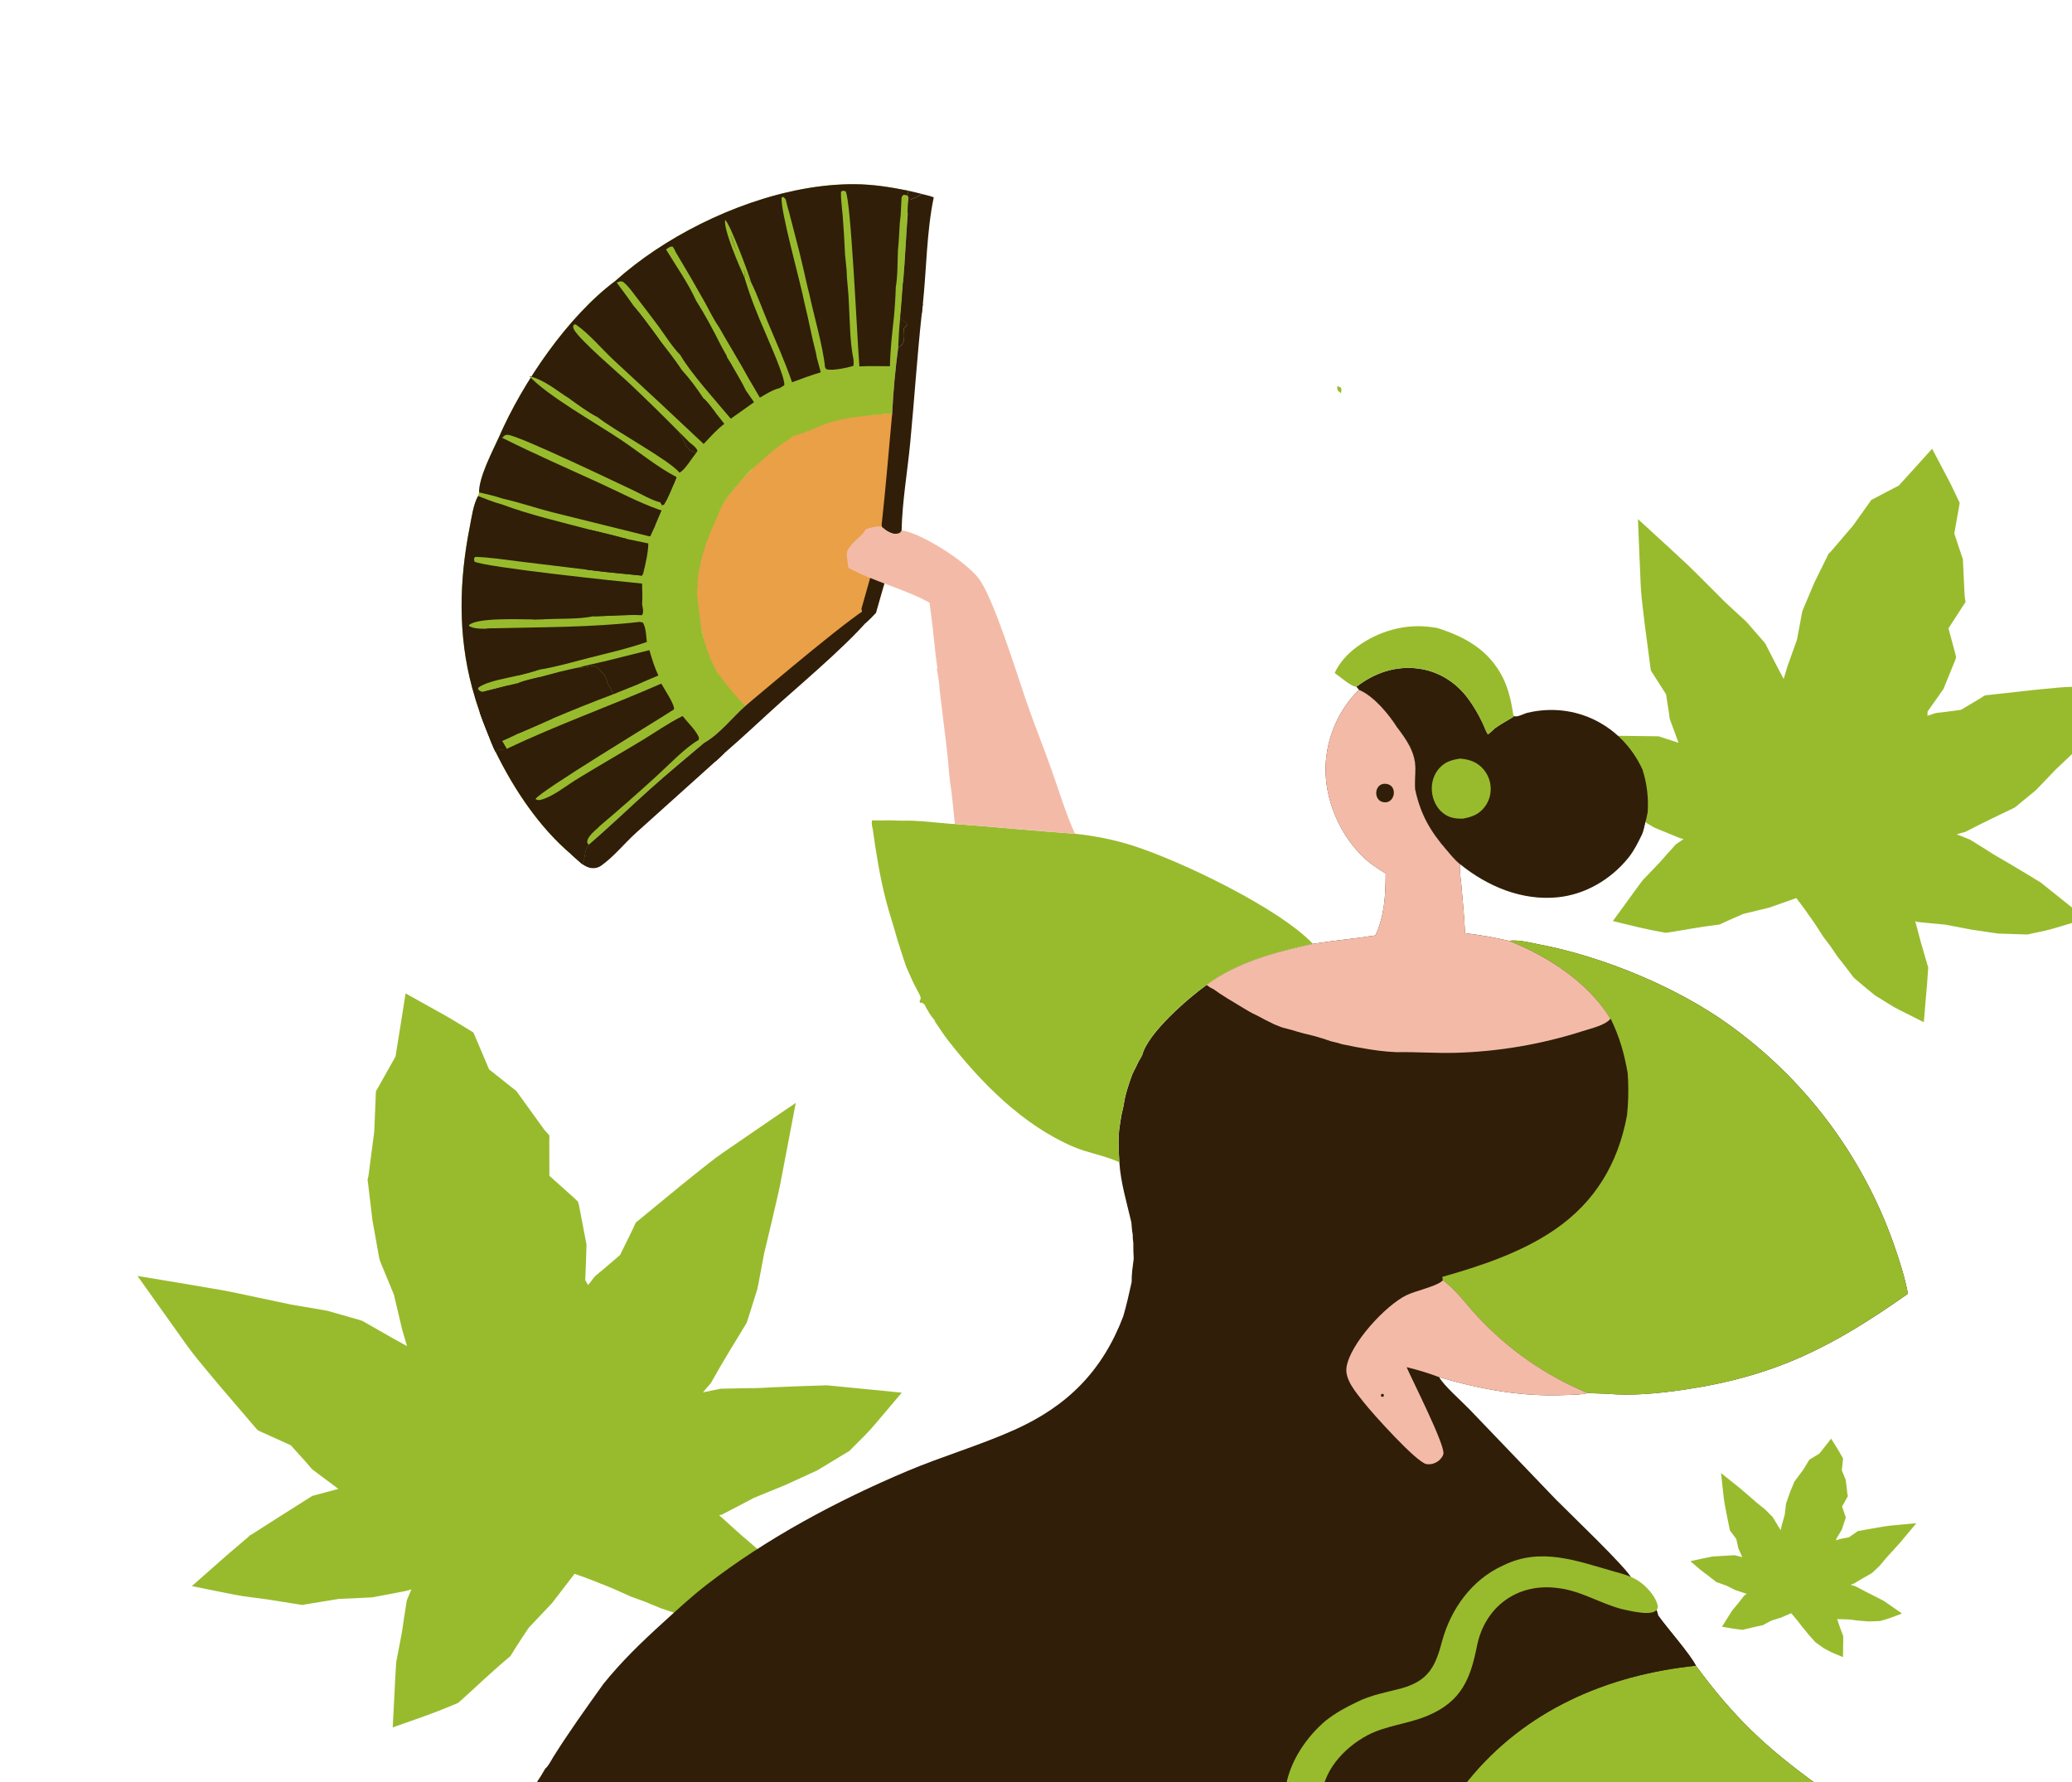 <?xml version="1.0" encoding="UTF-8"?>
<svg xmlns="http://www.w3.org/2000/svg" width="286" height="246" viewBox="0 0 286 246" fill="none">
  <g clip-path="url(#clip0_2330_45171)">
    <path d="M79.325 217.226C81.371 217.939 82.793 218.536 82.793 218.536C83.534 218.801 84.21 219.109 84.933 219.404C85.632 219.706 86.338 220.031 87.013 220.34C87.73 220.611 88.416 220.864 89.127 221.112C89.802 221.42 90.513 221.667 91.188 221.975L91.358 222.032C92.766 222.479 94.169 223.004 95.566 223.504L96.074 223.574C97.568 223.765 99.062 223.957 100.567 224.094L100.923 224.075L103.33 224.022C103.716 224.021 104.12 223.99 104.53 223.983C104.91 223.958 105.307 223.903 105.711 223.872L110.337 223.351L108.229 219.434L107.138 217.383C106.769 216.683 106.36 216.021 105.991 215.321L105.692 214.783L105.423 214.546L102.108 211.701C101.293 210.967 100.508 210.25 99.692 209.516C99.551 209.373 99.392 209.261 99.251 209.119C99.378 209.111 99.474 209.085 99.6 209.077L99.893 208.921C101.275 208.215 102.651 207.485 104.05 206.748L108.437 204.952L112.772 202.964L113.017 202.821L117.072 200.367L117.251 200.267L117.613 199.887C118.71 198.793 119.839 197.718 120.832 196.523L124.469 192.224L118.937 191.674L116.61 191.449C115.818 191.378 115.043 191.277 114.282 191.224L113.992 191.198L113.92 191.218C111.543 191.289 109.167 191.361 106.827 191.474C105.633 191.536 104.47 191.617 103.281 191.601C102.176 191.615 101.079 191.652 99.974 191.665C99.896 191.66 99.824 191.68 99.769 191.668L99.413 191.687L99.317 191.712L97.363 192.108L97.026 192.199L97.393 191.74L98.044 190.998L98.138 190.87L98.243 190.687C98.993 189.352 99.766 188.011 100.57 186.688L102.982 182.717L103.069 182.564L103.184 182.224L104.574 177.807L104.561 177.759L104.612 177.565L105.486 172.951L106.577 168.381C106.93 166.818 107.314 165.272 107.643 163.716L108.545 159.017L108.672 158.339L109.84 152.229L107.943 153.511L103.917 156.266L99.849 159.059C98.477 159.994 97.216 161.054 95.918 162.072C94.627 163.115 93.353 164.126 92.092 165.186L88.272 168.325L87.784 168.713L87.614 169.042L87.341 169.656L85.592 173.217L84.147 174.455C83.624 174.905 83.101 175.355 82.571 175.78C82.488 175.854 82.404 175.928 82.297 176.008L82.113 176.187L82.013 176.291C81.747 176.646 81.464 177.031 81.168 177.368C81.056 177.14 80.919 176.919 80.782 176.699C80.844 175.394 80.882 174.096 80.926 172.821C80.939 172.483 80.951 172.145 80.957 171.783L79.928 166.417L79.78 165.865L79.221 165.319L75.831 162.288L75.821 157.55L75.831 156.723L75.129 155.933L71.314 150.646L71.234 150.539L70.946 150.332L67.507 147.598L65.682 143.296L65.343 142.511L64.355 141.901C63.678 141.49 63 141.08 62.323 140.669L61.318 140.089L60.288 139.515L55.985 137.115L55.229 141.878L54.591 145.836C53.818 147.177 53.058 148.567 52.291 149.932L51.886 150.633L51.862 151.309L51.657 156.207L50.863 162.268L50.734 162.844L50.796 163.265L51.411 168.433L52.327 173.571L52.41 173.883L52.456 174.052L54.371 178.69L55.517 183.534C55.698 184.207 55.933 184.891 56.113 185.564L56.178 185.804C56.178 185.804 55.965 185.681 55.873 185.628C55.3 185.318 54.721 184.984 54.149 184.674L50.101 182.361L49.955 182.297L49.615 182.182L45.097 180.896L45.073 180.903L44.855 180.858L40.157 180.059L35.487 179.071C33.906 178.749 32.313 178.378 30.714 178.086L25.908 177.264L18.978 176.111L23.036 181.822L25.844 185.757C26.791 187.074 27.844 188.311 28.873 189.555C29.903 190.798 30.956 192.035 32.003 193.248L35.157 196.935L35.564 197.393L35.892 197.562L40.144 199.486L41.394 200.877C41.935 201.453 42.458 202.059 42.951 202.648L43.13 202.832L43.258 202.927C44.413 203.776 45.551 204.655 46.706 205.504L43.102 206.472L42.684 206.739C39.998 208.439 37.288 210.146 34.608 211.87L34.487 211.902L34.31 212.104L32.591 213.571C32.026 214.057 31.455 214.52 30.896 215.03L26.48 218.921L32.337 220.105C33.802 220.381 35.283 220.525 36.783 220.74L41.25 221.447L41.812 221.528L42.077 221.457L46.765 220.688L51.143 220.491L51.42 220.468L56.028 219.591L56.316 219.514C56.484 219.469 56.628 219.43 56.79 219.361L56.147 220.899C56.147 220.899 56.109 221.141 56.093 221.274C55.874 222.569 55.686 223.882 55.497 225.195L54.684 229.458L54.697 229.506L54.661 229.851C54.57 231.241 54.504 232.624 54.437 234.007L54.206 238.423L58.513 236.906C59.874 236.411 61.205 235.899 62.547 235.333L63.218 235.05L63.409 234.895C64.532 233.898 65.625 232.883 66.718 231.869C67.817 230.878 68.934 229.857 70.07 228.908L70.427 228.606L70.539 228.447C71.301 227.16 72.978 224.675 72.978 224.675L76.208 221.257L79.301 217.232L79.325 217.226Z" fill="#98BB2D"></path>
  </g>
  <g clip-path="url(#clip1_2330_45171)">
    <path d="M247.955 123.968C248.986 125.298 249.659 126.289 249.659 126.289C250.029 126.776 250.338 127.262 250.684 127.761C251.011 128.253 251.332 128.764 251.641 129.251C251.993 129.731 252.333 130.187 252.69 130.648C252.999 131.135 253.357 131.597 253.666 132.083L253.752 132.193C254.48 133.079 255.171 134.015 255.868 134.933L256.169 135.194C257.061 135.951 257.952 136.708 258.874 137.435L259.113 137.574L260.703 138.558C260.955 138.721 261.231 138.872 261.501 139.041C261.759 139.186 262.041 139.318 262.317 139.469L265.548 141.089L265.835 137.647L265.993 135.85C266.05 135.238 266.064 134.633 266.12 134.022L266.154 133.545L266.078 133.277L265.126 130.021C264.906 129.197 264.699 128.398 264.479 127.575C264.447 127.423 264.391 127.283 264.36 127.13C264.446 127.178 264.519 127.202 264.605 127.25L264.862 127.273C266.06 127.399 267.265 127.506 268.488 127.619L272.104 128.308L275.767 128.85L275.988 128.86L279.667 128.98L279.826 128.992L280.222 128.897C281.4 128.65 282.589 128.428 283.742 128.071L287.93 126.813L284.562 124.112L283.143 122.98C282.657 122.598 282.196 122.204 281.723 121.847L281.545 121.708L281.49 121.69C279.912 120.73 278.335 119.77 276.764 118.853C275.961 118.388 275.169 117.948 274.402 117.434C273.677 116.975 272.947 116.534 272.223 116.075C272.174 116.038 272.118 116.021 272.088 115.99L271.848 115.851L271.775 115.828L270.335 115.257L270.078 115.174L270.51 115.03L271.248 114.823L271.364 114.78L271.51 114.705C272.563 114.154 273.635 113.608 274.718 113.087L277.97 111.524L278.092 111.462L278.31 111.289L281.086 109.002L281.098 108.966L281.213 108.861L283.736 106.227L286.382 103.715C287.274 102.847 288.178 102.004 289.052 101.13L291.629 98.453L291.999 98.066L295.347 94.583L293.569 94.614L289.781 94.703L285.951 94.798C284.662 94.825 283.392 94.981 282.116 95.094C280.834 95.226 279.576 95.345 278.306 95.501L274.49 95.925L274.008 95.972L273.758 96.114L273.321 96.398L270.674 97.976L269.209 98.169C268.678 98.241 268.147 98.312 267.622 98.364C267.536 98.377 267.451 98.39 267.347 98.397L267.152 98.435L267.042 98.46C266.719 98.579 266.372 98.709 266.036 98.803C266.059 98.608 266.064 98.406 266.069 98.204C266.662 97.381 267.236 96.552 267.805 95.742C267.956 95.527 268.107 95.312 268.264 95.079L269.867 91.15L270.004 90.728L269.872 90.136L268.949 86.727L270.949 83.639L271.306 83.105L271.184 82.293L270.939 77.236L270.933 77.132L270.833 76.876L269.752 73.639L270.386 70.067L270.498 69.412L270.113 68.596C269.846 68.042 269.58 67.488 269.313 66.934L268.904 66.13L268.476 65.321L266.692 61.936L264.183 64.716L262.091 67.023C261.02 67.568 259.936 68.15 258.859 68.714L258.299 68.999L257.997 69.429L255.789 72.531L252.705 76.14L252.377 76.46L252.239 76.76L250.451 80.384L248.871 84.117L248.793 84.356L248.751 84.484L248.033 88.314L246.728 91.953C246.56 92.468 246.424 93.013 246.256 93.527L246.197 93.711C246.197 93.711 246.11 93.54 246.073 93.467C245.831 93.023 245.596 92.56 245.354 92.116L243.699 88.896L243.631 88.792L243.459 88.574L241.062 85.823L241.044 85.817L240.921 85.696L238.202 83.186L235.58 80.565C234.687 79.686 233.807 78.77 232.89 77.903L230.11 75.332L226.087 71.646L226.31 77.082L226.472 80.833C226.529 82.091 226.691 83.343 226.835 84.588C226.978 85.834 227.14 87.085 227.308 88.318L227.799 92.054L227.87 92.524L228.012 92.773L229.965 95.826L230.189 97.261C230.298 97.865 230.381 98.481 230.453 99.073L230.491 99.269L230.535 99.385C230.927 100.426 231.295 101.481 231.688 102.523L228.932 101.626L228.547 101.623C226.078 101.592 223.591 101.555 221.116 101.542L221.024 101.512L220.823 101.569L219.083 101.795C218.51 101.873 217.942 101.932 217.362 102.028L212.839 102.69L216.15 105.941C216.987 106.741 217.89 107.462 218.776 108.238L221.383 110.589L221.715 110.88L221.918 110.946L225.295 112.431L228.228 114.157L228.418 114.26L231.789 115.641L232.009 115.712C232.138 115.754 232.248 115.79 232.383 115.813L231.313 116.542C231.313 116.542 231.185 116.684 231.119 116.764C230.428 117.514 229.749 118.289 229.07 119.064L226.735 121.494L226.723 121.531L226.554 121.74C225.906 122.606 225.277 123.478 224.648 124.35L222.627 127.127L226.074 127.963C227.169 128.218 228.252 128.449 229.366 128.648L229.922 128.748L230.112 128.728C231.265 128.555 232.406 128.357 233.548 128.16C234.683 127.98 235.842 127.789 236.984 127.652L237.344 127.607L237.484 127.551C238.525 127.036 240.67 126.128 240.67 126.128L244.219 125.272L247.937 123.962L247.955 123.968Z" fill="#98BB2D"></path>
  </g>
  <g clip-path="url(#clip2_2330_45171)">
    <path d="M102.635 59.333L119.874 55.448L121.089 60.84L103.85 64.725L102.635 59.333Z" fill="#E9A047"></path>
    <path d="M124.409 73.289L120.983 84.047L102.901 97.418C102.901 97.418 97.786 93.383 96.995 87.522C95.001 82 95.602 72.905 103.106 65.444C110.611 57.983 119.498 57.215 123.142 57.059L124.408 73.286L124.409 73.289Z" fill="#E9A047"></path>
    <path d="M123.365 72.124C122.832 72.553 122.309 73.073 121.856 73.576C121.547 74.743 120.724 77.597 120.386 78.801C120.062 79.943 119.219 82.915 118.905 84.021C119.038 84.705 119.191 85.373 119.417 86.048C119.964 85.594 120.444 85.103 120.916 84.592C121.227 83.498 122.074 80.507 122.397 79.371C122.744 78.156 123.53 75.325 123.886 74.151C123.767 73.485 123.593 72.768 123.365 72.121L123.365 72.124Z" fill="#301E08"></path>
    <path d="M91.712 314.625C87.372 312.211 79.986 307.539 73.747 303.513C73.497 302.907 73.3 302.302 73.208 301.707C73.706 301.267 75.103 295.063 75.652 293.753C73.971 292.281 72.144 291.115 70.215 290.122C70.192 290.112 70.167 290.099 70.143 290.086C68.855 289.423 67.517 288.839 66.153 288.298C66.085 288.27 66.021 288.245 65.957 288.219C65.826 288.169 65.695 288.116 65.564 288.066C65.446 288.016 65.325 287.967 65.204 287.92C65.127 287.889 65.053 287.86 64.976 287.831C64.491 287.649 64.003 287.48 63.514 287.305C63.474 287.29 63.44 287.279 63.411 287.27C63.384 287.261 63.355 287.252 63.328 287.243C63.299 287.234 63.282 287.229 63.282 287.229C63.359 279.72 64.017 273.024 66.157 265.785C66.142 265.718 66.115 265.654 66.113 265.587C66.068 264.656 68.593 257.711 69.226 256.95C69.932 255.776 70.297 254.383 71.013 253.183L71.043 252.667L71.379 251.85C71.903 250.329 72.685 248.908 73.195 247.384L73.931 246.287L74.267 245.727C74.63 245.222 74.938 244.644 75.262 244.114C75.72 243.742 76.049 243.015 76.369 242.505C78.561 239.014 80.907 235.749 83.303 232.403C85.75 229.366 88.531 226.671 91.415 224.054C93.387 222.262 95.363 220.422 97.468 218.79C105.766 212.351 115.559 207.123 125.211 203.052C130.091 200.993 135.206 199.512 140.035 197.349C147.344 194.072 152.173 189.23 155.047 181.679C155.499 180.125 155.856 178.531 156.204 176.954C156.18 175.933 156.356 174.735 156.487 173.725C156.446 172.999 156.426 172.274 156.431 171.547C156.371 171.147 156.345 170.785 156.348 170.38C156.239 169.84 156.215 169.273 156.166 168.726C155.533 166.001 154.682 163.214 154.504 160.417C154.458 159.613 154.423 158.808 154.401 158.004C154.375 157.345 154.439 156.675 154.471 156.016C154.563 155.296 154.686 154.582 154.804 153.869C154.897 153.441 154.994 153.014 155.094 152.587C155.292 151.106 155.773 149.72 156.278 148.319C156.452 147.937 156.641 147.569 156.836 147.197C157.069 146.655 157.35 146.165 157.653 145.659C158.392 142.612 164.054 137.73 166.545 135.949C170.776 132.786 176.156 131.396 181.232 130.274C184.103 129.811 186.986 129.566 189.85 129.113C191.12 126.382 191.254 123.524 191.267 120.555C190.01 119.811 188.864 119.019 187.841 117.969C184.788 114.839 182.875 110.263 182.97 105.875C183.054 101.941 184.761 97.946 187.585 95.211C189.571 96.023 191.7 98.57 192.813 100.342C194.132 102.067 195.343 103.774 195.376 106.04C195.394 107.068 195.234 107.99 195.354 109.026C196.081 112.358 197.395 114.688 199.629 117.264C200.203 117.925 200.834 118.739 201.526 119.272C201.435 120.24 201.638 121.291 201.722 122.259C201.906 124.435 202.126 126.62 202.223 128.804C204.266 129.042 206.293 129.394 208.298 129.859C209.557 129.661 211.34 130.141 212.604 130.384C221.257 132.04 231.492 136.26 238.662 141.443C239.312 141.91 239.952 142.387 240.583 142.879C241.214 143.369 241.838 143.871 242.45 144.386C243.062 144.901 243.664 145.427 244.257 145.964C244.849 146.499 245.432 147.048 246.005 147.608C246.577 148.166 247.137 148.735 247.687 149.316C248.238 149.896 248.775 150.489 249.305 151.09C249.833 151.691 250.347 152.301 250.854 152.922C251.358 153.541 251.849 154.172 252.33 154.811C252.81 155.451 253.281 156.098 253.735 156.756C254.193 157.416 254.633 158.079 255.067 158.754C255.497 159.429 255.914 160.11 256.318 160.801C256.724 161.49 257.114 162.19 257.493 162.892C257.872 163.597 258.238 164.308 258.587 165.029C258.938 165.747 259.277 166.473 259.6 167.203C259.924 167.936 260.234 168.672 260.531 169.417C260.826 170.159 261.108 170.908 261.373 171.663C262.158 173.91 262.916 176.227 263.355 178.567C253.01 185.853 245.179 189.922 232.502 191.804C229.075 192.313 225.288 192.691 221.834 192.373C220.942 192.35 220.05 192.318 219.159 192.277C218.176 192.532 216.956 192.51 215.924 192.553C209.965 192.799 204.348 191.751 198.655 190.083C199.193 191.154 201.902 193.543 202.877 194.567L214.722 206.927C216.224 208.47 224.783 216.61 225.201 217.855C226.311 218.815 227.268 219.88 228.168 221.038C228.417 221.668 228.74 222.324 228.883 222.985C230.215 224.848 233.233 228.218 234.089 229.91C239.336 237.016 243.6 241.065 250.735 246.256C250.966 246.424 251.247 246.505 251.244 246.8L251.166 246.848L250.589 247.141C250.464 247.659 250.635 248.295 250.892 248.947L250.893 248.953L251.09 250.11C251.09 250.11 235.363 254.717 226.695 261.726C218.023 268.736 200.988 286.091 195.33 293.8C193.742 295.38 191.824 297.152 189.618 298.973C189.388 299.162 189.152 299.353 188.916 299.541C186.321 301.636 183.354 303.776 180.08 305.736C179.958 305.81 179.837 305.883 179.715 305.953C179.424 306.126 179.129 306.297 178.83 306.468C178.391 306.72 177.945 306.968 177.492 307.211C177.388 307.268 177.285 307.325 177.178 307.38C176.334 307.834 175.472 308.273 174.593 308.692C174.507 308.732 174.419 308.774 174.33 308.815C173.825 309.058 173.311 309.29 172.796 309.516C172.717 309.549 172.642 309.582 172.564 309.618C171.421 310.114 170.255 310.576 169.065 311.001C169.017 311.018 168.966 311.035 168.915 311.053C166.859 311.78 164.738 312.389 162.558 312.85C162.45 312.874 162.345 312.898 162.238 312.922C162.032 312.962 161.824 313.003 161.619 313.043C161.446 313.076 161.273 313.109 161.096 313.14C160.808 313.192 160.521 313.238 160.232 313.285C159.785 313.355 159.349 313.417 158.923 313.467C144.579 315.152 141.261 305.561 125.191 310.966L91.713 314.628L91.712 314.625Z" fill="#301E08"></path>
    <path d="M125.357 26.318C122.921 25.831 120.498 25.442 118.006 25.425C108.575 25.356 98.169 29.356 90.421 34.543C88.491 35.826 86.661 37.241 84.93 38.78C78.362 43.676 72.158 52.777 68.874 60.319C67.97 62.322 66.115 65.801 66.125 67.962L65.985 68.471C65.325 69.628 65.099 71.45 64.837 72.762C63.371 80.125 63.199 87.661 65.178 94.949C65.487 96.09 65.834 97.219 66.22 98.336C66.706 99.731 67.27 101.096 67.815 102.468C68.015 102.92 68.194 103.428 68.448 103.852C70.995 109.014 74.419 114.171 78.836 117.919L80.348 119.263C80.859 118.367 80.545 117.488 81.235 116.609C84.16 114.105 86.919 111.434 89.787 108.866C92.201 106.704 94.712 104.628 97.189 102.538C99.316 101.345 101.074 99.037 102.901 97.421C101.627 96.194 100.504 94.839 99.466 93.412L99.072 92.927C98.094 91.233 97.421 89.43 96.995 87.525L96.811 86.831C96.589 85.125 96.305 83.378 96.204 81.664L96.288 81.155C96.178 79.81 96.63 78.041 96.933 76.726L97.175 76.019C97.684 74.013 98.791 71.969 99.533 70.021L100.015 69.195C100.913 67.859 102.04 66.65 103.109 65.446L103.679 64.88C105.358 63.392 107.035 61.706 108.998 60.593L109.404 60.198C111.196 59.794 112.931 58.799 114.701 58.263C117.393 57.451 120.353 57.329 123.145 57.061C123.296 53.994 123.574 50.938 123.984 47.895C124.119 47.84 124.287 47.784 124.396 47.682C124.961 47.163 124.782 46.002 124.754 45.322L125.229 44.832L125.119 44.523C124.732 44.325 124.524 44.216 124.256 43.856C124.421 42.238 124.519 40.61 124.646 38.985C124.927 35.831 125.047 32.657 125.293 29.497C125.281 28.765 125.349 28.032 125.398 27.301L125.257 26.971L125.357 26.318Z" fill="#98BB2D"></path>
    <path d="M125.357 26.318C122.921 25.831 120.498 25.442 118.006 25.425C108.575 25.356 98.169 29.356 90.421 34.543C88.491 35.826 86.661 37.241 84.93 38.78L85.137 39.021C85.526 38.829 85.544 38.801 85.966 38.88C86.81 39.517 87.442 40.53 88.106 41.358C89.046 42.577 89.977 43.804 90.895 45.041C91.841 46.329 92.785 47.869 93.902 48.999C95.303 51.465 98.922 55.448 100.871 57.794L104.079 55.515C103.71 54.964 103.334 54.42 102.949 53.882C102.459 52.837 101.821 51.826 101.26 50.815C100.973 50.289 100.661 49.786 100.339 49.282L100.322 49.136L99.55 47.751C98.485 45.619 97.347 43.489 96.073 41.477C94.983 39.057 93.313 36.71 91.937 34.437C92.278 34.21 92.426 34.011 92.845 34.039C93.012 34.277 93.145 34.471 93.238 34.748C94.596 37 95.916 39.273 97.202 41.566C97.853 42.719 98.459 44.038 99.219 45.114C100.582 47.536 102.064 49.899 103.392 52.342C103.892 53.188 104.397 54.033 104.883 54.886C105.717 54.404 106.678 53.777 107.62 53.568L108.251 53.177C108.45 52.228 106.05 46.969 105.595 45.822C104.523 43.4 103.497 40.803 102.75 38.263C102.757 38.182 102.766 38.1 102.772 38.019C102.847 36.587 101.148 34.142 100.925 32.43C101.308 33.75 102.889 38.321 103.698 39.003C104.548 40.751 105.21 42.63 105.963 44.424C107.121 47.184 108.358 49.93 109.33 52.763C110.642 52.268 111.948 51.79 113.293 51.386L112.75 49.387L112.616 48.67C112.012 46.398 111.616 44.069 111.035 41.789C110.575 39.258 107.589 28.71 107.905 27.22L108.16 27.196L108.459 27.533C108.591 28.049 108.696 28.595 108.867 29.099C109.216 30.415 109.558 31.729 109.892 33.047L110.359 34.863L110.872 37.018C111.149 38.206 111.398 39.406 111.709 40.583C112.324 43.487 113.617 47.881 113.876 50.675L114.039 50.948C114.786 51.233 116.982 50.753 117.792 50.503C117.852 50.184 117.828 49.913 117.804 49.591C117.318 47.188 117.318 44.58 117.186 42.134L117.105 40.62L116.909 38.366L116.853 37.221L116.64 35.109C116.564 33.315 116.454 31.523 116.314 29.734C116.228 28.663 116.045 27.524 116.085 26.452C116.417 26.267 116.372 26.323 116.716 26.399C117.462 27.413 118.35 47.451 118.622 50.571C120.016 50.498 121.44 50.554 122.838 50.549C122.88 48.208 123.168 45.808 123.42 43.475C123.518 42.199 123.615 40.931 123.645 39.649C123.923 38.033 123.873 36.233 123.939 34.585C124.078 33.328 124.118 32.054 124.198 30.792L124.317 29.745L124.442 27.311C124.574 26.96 124.468 27.097 124.741 26.885L125.262 26.967L125.362 26.313L125.357 26.318Z" fill="#301E08"></path>
    <path d="M103.691 39.002C103.318 37.726 100.776 30.889 100.093 30.356C99.818 31.61 102.123 36.922 102.744 38.263C102.75 38.182 102.759 38.1 102.765 38.019C102.841 36.586 101.141 34.14 100.918 32.429C101.301 33.749 102.882 38.32 103.691 39.002Z" fill="#98BB2D"></path>
    <path d="M84.933 38.779C78.365 43.675 72.161 52.777 68.877 60.319C67.973 62.321 66.118 65.8 66.128 67.961C67.225 68.21 68.31 68.462 69.379 68.819C71.687 69.335 73.931 70.113 76.222 70.702L89.645 74.032L89.774 73.994L90.446 72.534C90.753 71.846 91.042 71.147 91.339 70.455L90.942 70.336C88.127 69.334 85.413 67.887 82.693 66.643C78.206 64.593 73.728 62.636 69.312 60.426C69.614 60.153 69.682 59.99 70.109 60.023C71.711 60.152 85.198 66.645 87.273 67.609C88.469 68.163 89.903 69.041 91.169 69.347L91.379 69.72L91.629 69.663C92.278 68.659 92.669 67.499 93.172 66.417C93.286 66.244 93.328 66.048 93.391 65.853C90.684 64.438 88.263 62.413 85.729 60.716C82.379 58.468 75.503 54.594 73.079 51.932C75.209 52.445 76.822 53.926 78.661 55.053C79.877 55.91 81.098 56.836 82.418 57.528C84.733 59.393 92.401 63.511 93.786 65.231C94.498 64.939 95.492 63.225 96.077 62.548C95.668 62.306 95.238 62.259 94.971 61.863C94.902 61.787 94.803 61.689 94.752 61.6C94.4 60.962 94.061 60.27 93.726 59.613C91.52 57.377 89.277 55.179 86.997 53.021C85.56 51.657 79.886 46.838 79.211 45.446C79.067 45.144 79.09 45.096 79.199 44.805L79.469 44.781C81.286 46.026 83.105 48.203 84.745 49.736C88.895 53.553 93.022 57.4 97.124 61.271C98.033 60.333 98.93 59.286 99.978 58.504C99.606 57.996 99.2 57.512 98.811 57.02C98.265 56.322 97.746 55.554 97.083 54.962C96.204 53.6 95.136 52.192 94.048 50.991C93.16 49.672 92.184 48.421 91.211 47.163C90.49 46.121 89.718 45.113 88.959 44.095C88.49 43.465 88.003 42.867 87.495 42.271C86.745 41.168 85.932 40.101 85.141 39.026L84.934 38.785L84.933 38.779Z" fill="#301E08"></path>
    <path d="M87.49 42.263L87.558 42.456C87.752 42.991 87.951 43.44 88.277 43.908C88.123 44.354 87.592 45.092 87.171 45.319C86.945 45.44 86.754 45.45 86.549 45.615C86.35 45.777 86.087 45.79 85.841 45.839L85.713 46.058C86.273 46.373 87.111 46.191 87.709 46.059C87.937 46.161 88.138 46.268 88.353 46.395L88.583 46.517C88.774 46.618 88.952 46.701 89.153 46.775L89.195 46.857C89.46 47.242 89.601 47.572 90.102 47.661C90.389 47.713 90.708 47.699 90.999 47.701C92.306 48.366 92.673 50.351 94.034 50.985C93.146 49.666 92.17 48.415 91.198 47.157C90.476 46.115 89.704 45.107 88.945 44.089C88.476 43.459 87.989 42.861 87.481 42.265L87.49 42.263Z" fill="#301E08"></path>
    <path d="M93.168 66.415C92.958 66.502 92.55 66.606 92.383 66.739C91.815 67.192 92.299 67.585 91.263 67.267C90.99 67.485 91.072 67.347 91.006 67.677C91.372 68.064 91.682 68.123 91.851 68.658C91.655 69.064 91.595 69.179 91.165 69.349L91.375 69.722L91.625 69.665C92.275 68.661 92.665 67.5 93.169 66.418L93.168 66.415Z" fill="#301E08"></path>
    <path d="M82.414 57.526C81.948 56.46 80.416 56.294 79.81 55.288L80.014 55.024C80.158 55.16 80.305 55.296 80.454 55.43C80.588 54.977 80.746 54.54 80.819 54.074L80.639 53.955C80.086 54.325 80.003 54.392 79.732 54.996C79.294 55.211 79.13 55.125 78.658 55.051C79.873 55.908 81.095 56.833 82.414 57.526Z" fill="#301E08"></path>
    <path d="M98.806 57.013C98.26 56.315 97.741 55.546 97.078 54.954L97.032 55.157L97.631 56.022C97.424 56.316 97.371 56.353 97.048 56.508L96.902 56.428L97.124 56.004L96.922 55.908C96.73 56.127 96.643 56.532 96.715 56.835C96.729 56.899 96.771 56.951 96.797 57.012C97.52 57.135 98.101 57.292 98.806 57.013Z" fill="#301E08"></path>
    <path d="M92.317 54.734C92.298 54.404 92.208 54.195 92.423 53.925L92.678 53.984C92.678 54.312 92.715 54.148 92.542 54.469L92.732 54.647C93.064 54.434 93.184 53.88 93.283 53.505L93.123 53.28C92.726 53.272 92.469 53.302 92.144 53.556C91.865 53.775 91.697 54.077 91.663 54.428L91.986 54.815L91.897 55.246C92.117 55.558 92.14 55.55 92.508 55.663L92.751 55.519C92.703 55.101 92.607 55.055 92.32 54.733L92.317 54.734Z" fill="#301E08"></path>
    <path d="M87.722 56.498L87.377 56.328C87.017 56.633 86.837 56.854 86.609 57.267L86.641 57.533L86.925 57.625C87.028 57.4 87.083 57.197 87.133 56.956L87.617 56.847L87.705 57.278L87.893 57.392L88.229 56.969C88.528 56.908 88.78 56.845 89.054 56.716L88.942 56.557C88.534 56.53 88.129 56.511 87.722 56.501L87.722 56.498Z" fill="#301E08"></path>
    <path d="M81.076 48.276C80.907 48.64 80.791 48.939 80.706 49.335C80.774 49.583 80.755 49.471 80.772 49.752C80.789 50.03 80.728 49.909 80.933 50.099L81.211 49.975C81.362 49.475 81.702 49.57 81.895 49.122C81.633 48.819 81.362 48.55 81.073 48.277L81.076 48.276Z" fill="#301E08"></path>
    <path d="M96.269 58.17C96.388 57.68 96.454 57.644 96.209 57.181L95.946 57.225L95.753 57.523L95.909 57.972L95.528 58.251L95.533 58.532L95.843 58.726L96.214 58.62C96.243 58.464 96.271 58.329 96.266 58.17L96.269 58.17Z" fill="#301E08"></path>
    <path d="M85.006 43.221C84.784 43.305 84.565 43.394 84.347 43.483L84.299 43.622C84.611 43.708 84.913 43.771 85.235 43.815C85.412 44.002 85.376 44.032 85.648 44.062C85.576 43.683 85.274 43.473 85.006 43.221Z" fill="#301E08"></path>
    <path d="M65.985 68.468C65.324 69.625 65.098 71.447 64.837 72.759C63.371 80.122 63.199 87.658 65.178 94.946C65.487 96.087 65.833 97.216 66.22 98.333C66.705 99.728 67.27 101.093 67.815 102.465C68.015 102.917 68.194 103.425 68.448 103.849C68.534 103.698 68.651 103.61 68.775 103.493C69.091 103.48 69.39 103.465 69.702 103.41L69.949 103.363L69.299 102.272C70.049 101.987 70.787 101.596 71.518 101.254L72.99 100.628L74.353 100.033L76.392 99.126C79.106 97.978 81.841 96.884 84.597 95.843C84.504 95.46 84.416 95.204 84.209 94.858C83.645 94.284 83.846 93.436 83.218 92.931C82.927 92.699 83.035 92.828 82.855 92.571C82.72 92.378 82.789 92.439 82.594 92.284C82.415 92.14 82.231 92.004 82.049 91.861C81.278 92.01 80.536 92.168 79.747 92.156C77.995 92.505 76.286 92.964 74.565 93.434C73.556 93.683 72.497 93.888 71.535 94.279L70.087 94.618L66.645 95.495C66.265 95.412 66.24 95.396 65.974 95.11L66.067 94.871C67.469 93.949 69.883 93.644 71.519 93.229C72.502 93.001 73.458 92.734 74.419 92.435C76.695 92.075 78.996 91.391 81.231 90.823C83.912 90.142 86.673 89.517 89.284 88.607C89.184 87.759 89.178 86.657 88.734 85.924L88.292 85.837C81.624 86.607 74.755 86.549 68.047 86.722L67.076 86.785C66.322 86.765 65.451 86.801 64.776 86.427L64.729 86.287C65.82 85.217 71.799 85.494 73.603 85.498L75.081 85.471C77.176 85.367 79.857 85.489 81.869 85.069C84.105 85.025 86.336 84.819 88.574 84.9L88.635 84.874C88.844 84.413 88.689 83.891 88.629 83.392C88.704 82.447 88.648 81.495 88.624 80.547C85.884 80.297 66.629 78.254 65.474 77.503L65.432 77.056L65.609 76.863C67.667 76.926 69.675 77.252 71.712 77.501L80.986 78.628L83.448 78.931L87.488 79.335L88.594 79.448C88.673 79.362 88.733 79.211 88.792 79.106C89.105 77.831 89.462 76.32 89.491 75.008L86.635 74.41C84.907 73.951 83.168 73.519 81.427 73.112C77.39 72.042 73.142 71.066 69.232 69.606C68.131 69.324 67.054 68.865 65.99 68.464L65.985 68.468Z" fill="#301E08"></path>
    <path d="M83.527 78.383C83.35 78.264 83.191 78.199 82.992 78.118L82.632 78.355C82.136 78.341 81.995 78.107 81.621 77.795L81.797 77.787L81.388 77.943C81.297 78.285 81.368 78.165 81.142 78.44C81.089 78.504 81.033 78.566 80.98 78.629L83.442 78.933L87.482 79.337L88.588 79.449C88.667 79.364 88.728 79.213 88.787 79.107L88.383 79.067C88.158 78.802 87.956 78.584 87.68 78.367L87.477 78.428C87.095 78.652 86.856 78.73 86.417 78.793C86.056 78.522 86.181 78.331 86.099 77.914C86.023 77.521 85.973 77.421 85.644 77.198C85.082 77.273 84.361 78.159 83.786 78.46L83.528 78.377L83.527 78.383Z" fill="#301E08"></path>
    <path d="M86.63 74.415C84.901 73.956 83.162 73.523 81.421 73.116L81.324 73.775C81.01 73.984 81.169 73.89 80.844 74.064L80.823 74.501C80.475 74.8 80.098 75.059 79.915 75.493L80.032 75.782L80.197 75.794C80.4 75.433 80.498 75.04 80.899 74.904C80.955 74.949 81.011 74.995 81.07 75.037C81.28 75.195 81.184 75.161 81.374 75.192C81.291 74.757 81.232 74.629 81.391 74.207C81.75 73.939 82.029 73.953 82.455 73.943C82.507 73.971 82.559 73.996 82.611 74.024L82.873 74.152L83.049 74.241C84.113 74.768 85.141 74.993 86.268 74.573C86.483 74.494 86.459 74.499 86.628 74.419L86.63 74.415Z" fill="#301E08"></path>
    <path d="M67.94 102.493C67.839 101.906 67.398 101.049 67.458 100.49C67.485 100.242 67.717 99.926 67.782 99.669C67.91 99.168 67.216 98.804 66.952 98.364C66.805 98.121 66.969 98.25 66.634 98.111L66.216 98.334C66.702 99.729 67.267 101.094 67.812 102.467C68.012 102.918 68.19 103.426 68.445 103.85C68.53 103.699 68.648 103.611 68.772 103.494C69.088 103.482 69.387 103.466 69.699 103.411L69.946 103.365L69.296 102.273C69.22 102.278 69.142 102.271 69.067 102.288C68.58 102.413 68.492 102.549 67.937 102.494L67.94 102.493Z" fill="#301E08"></path>
    <path d="M84.351 84.513C84.398 84.45 84.448 84.39 84.489 84.323C84.65 84.062 84.678 84.035 84.584 83.74C84.54 83.738 84.499 83.729 84.457 83.732C83.993 83.766 83.549 84.163 83.277 84.504C82.851 84.949 82.426 84.885 81.863 85.073C84.1 85.029 86.331 84.824 88.569 84.905L88.63 84.879C88.839 84.418 88.684 83.895 88.624 83.397L88 83.752C87.937 83.732 87.874 83.71 87.811 83.69C87.614 83.627 87.444 83.595 87.239 83.568L87.049 83.785L87.204 84.498C86.508 84.768 85.311 84.67 84.559 84.638L84.348 84.513L84.351 84.513Z" fill="#301E08"></path>
    <path d="M76.392 99.126C75.695 98.971 75.611 98.312 75.024 98.246C74.679 98.78 74.385 99.321 74.012 99.84C73.776 99.541 73.663 99.34 73.282 99.223C73.05 99.404 72.995 99.429 72.974 99.746C72.967 99.864 72.983 100.124 72.989 100.248L72.72 100.208C72.556 99.847 72.6 99.714 72.218 99.558C72.095 99.868 72.098 100.002 72.167 100.323L72.098 100.532L71.687 100.269L71.462 100.372C71.452 100.681 71.459 100.943 71.515 101.246L72.987 100.62L74.35 100.025L76.39 99.118L76.392 99.126Z" fill="#301E08"></path>
    <path d="M70.088 94.624L66.647 95.501C66.923 95.696 67.31 96.04 67.615 96.159L68.204 96.014C68.415 96.27 68.418 96.339 68.474 96.67C68.572 96.654 68.676 96.655 68.764 96.614C68.985 96.221 69.045 96.269 69.483 96.133C69.57 96.386 69.672 96.648 69.829 96.867C70.047 97.17 70.26 97.328 70.623 97.362L70.907 97.035C70.697 96.671 70.268 96.737 69.766 96.088L69.588 95.732C69.81 95.618 69.936 95.522 70.12 95.361L70.094 94.623L70.088 94.624Z" fill="#301E08"></path>
    <path d="M74.566 93.44C73.557 93.689 72.499 93.894 71.537 94.285C72.331 94.115 73.68 94.329 74.259 94.113L74.566 93.44Z" fill="#301E08"></path>
    <path d="M74.42 92.441C73.869 92.51 73.347 92.612 72.803 92.725C72.552 92.779 72.64 92.762 72.344 92.713L72.04 92.11L71.874 92.107C71.765 92.481 71.678 92.884 71.519 93.236C72.502 93.008 73.459 92.74 74.42 92.441Z" fill="#301E08"></path>
    <path d="M75.076 85.473C74.675 85.122 74.406 84.759 74.109 84.32L73.976 84.317C73.922 84.66 73.875 84.94 73.722 85.254C73.682 85.336 73.639 85.416 73.599 85.499L75.078 85.472L75.076 85.473Z" fill="#301E08"></path>
    <path d="M68.044 86.722L67.073 86.785L67.51 87.513L67.698 87.548C67.835 87.275 67.951 87.016 68.048 86.725L68.044 86.722Z" fill="#301E08"></path>
    <path d="M76.391 95.78C76.166 95.813 75.941 95.873 75.716 95.92C75.222 96.341 74.753 96.744 74.654 97.419L74.978 97.837C75.266 97.824 75.643 97.718 75.851 97.502C76.273 97.061 76.356 96.356 76.391 95.78Z" fill="#301E08"></path>
    <path d="M77.835 88.592C78.181 88.631 78.456 88.645 78.798 88.586L78.888 88.358C78.76 87.979 78.68 87.611 78.368 87.341L78.146 87.431L78.052 87.909L77.823 88.034C77.426 88.163 77.061 88.31 76.682 88.478L76.638 88.675C77.023 88.916 77.23 89.044 77.694 89.081C77.905 88.806 77.849 88.966 77.834 88.589L77.835 88.592Z" fill="#301E08"></path>
    <path d="M81.595 82.514C80.704 82.92 81.303 82.914 80.941 83.51L80.444 83.303L80.215 83.493C80.24 83.837 80.174 83.775 80.456 84.034C80.701 84.196 80.885 84.348 81.18 84.394C81.406 84.432 81.341 84.404 81.565 84.24C81.652 83.663 81.615 83.092 81.595 82.511L81.595 82.514Z" fill="#301E08"></path>
    <path d="M77.296 94.075C76.929 94.066 76.916 93.983 76.633 94.249C76.73 94.718 76.973 94.969 77.273 95.319C77.349 95.345 77.519 95.502 77.586 95.555C77.928 95.548 78.01 95.481 78.3 95.314C78.411 95.001 78.413 95.12 78.368 94.812C78.359 94.743 78.343 94.676 78.328 94.606L78.359 94.648L77.722 94.865L77.475 94.734L77.297 94.069L77.296 94.075Z" fill="#301E08"></path>
    <path d="M70.215 99.611L70.122 99.66C70.113 100.069 69.996 100.527 70.147 100.91L70.329 100.605C70.538 100.423 70.424 100.498 70.744 100.358C70.828 100.321 70.915 100.286 70.999 100.252C70.761 100.107 70.573 99.981 70.372 99.781C70.318 99.729 70.268 99.67 70.216 99.617L70.215 99.611Z" fill="#301E08"></path>
    <path d="M71.584 87.966C71.525 88.003 71.46 88.04 71.405 88.082C71.081 88.33 71.049 88.365 71.014 88.75L71.262 88.752L71.604 88.271C71.764 88.48 71.874 88.572 72.109 88.69L72.335 88.578C72.166 88.156 71.989 88.159 71.59 87.964L71.584 87.966Z" fill="#301E08"></path>
    <path d="M76.363 73.122L76.31 73.241L75.524 73.204L75.401 73.434L75.506 73.628L75.975 73.467L76.786 73.909L76.973 73.843C76.809 73.539 76.605 73.353 76.36 73.12L76.363 73.122Z" fill="#301E08"></path>
    <path d="M76.237 73.88C76.172 73.916 76.102 73.944 76.041 73.985C75.781 74.166 75.626 74.333 75.322 74.454C74.971 74.594 74.994 74.641 74.785 74.936C75.144 74.941 75.411 74.903 75.757 74.806C76.07 74.512 76.119 74.277 76.237 73.88Z" fill="#301E08"></path>
    <path d="M83.072 94.238C82.796 94.374 82.742 94.334 82.609 94.627L83.4 95.138L83.69 95.287C83.696 95.218 83.715 95.15 83.709 95.084C83.684 94.731 83.313 94.453 83.069 94.239L83.072 94.238Z" fill="#301E08"></path>
    <path d="M77.956 81.713C77.667 81.897 77.572 81.867 77.482 82.215L77.957 82.873L78.157 82.834C78.201 82.393 78.102 82.118 77.953 81.714L77.956 81.713Z" fill="#301E08"></path>
    <path d="M77.042 82.366C76.756 82.565 76.687 82.532 76.595 82.883L77.02 83.467C77.301 83.34 77.309 83.39 77.458 83.099L77.042 82.366Z" fill="#301E08"></path>
    <path d="M78.288 84.056C77.916 84.13 77.648 84.108 77.386 84.397L77.486 84.8C77.813 84.855 77.792 84.896 78.116 84.746L78.288 84.056Z" fill="#301E08"></path>
    <path d="M74.339 88.046L74.234 88.027C73.895 88.18 73.772 88.502 73.57 88.811C73.94 88.706 74.16 88.678 74.411 88.364L74.339 88.046Z" fill="#301E08"></path>
    <path d="M83.051 88.66L82.947 88.684L82.924 88.882L83.727 89.448C83.797 89.294 83.816 89.149 83.844 88.987C83.555 88.791 83.384 88.753 83.051 88.66Z" fill="#301E08"></path>
    <path d="M81.375 94.317L81.167 94.306C81.093 94.531 81.025 94.69 80.893 94.891C80.851 94.953 80.809 95.011 80.768 95.072C81.174 94.999 81.236 95.083 81.49 94.732L81.379 94.319L81.375 94.317Z" fill="#301E08"></path>
    <path d="M72.762 89.198C72.624 89.318 72.55 89.424 72.449 89.575L72.908 90.063C72.983 89.703 72.904 89.531 72.762 89.198Z" fill="#301E08"></path>
    <path d="M81.644 76.497C81.644 76.497 81.615 76.476 81.602 76.47C81.587 76.461 81.571 76.456 81.554 76.45C81.538 76.445 81.522 76.442 81.503 76.44C81.487 76.438 81.468 76.436 81.451 76.44C81.433 76.444 81.418 76.444 81.401 76.448C81.383 76.452 81.366 76.456 81.353 76.465C81.336 76.472 81.323 76.481 81.306 76.491C81.293 76.5 81.278 76.512 81.265 76.524C81.252 76.536 81.24 76.548 81.231 76.563C81.222 76.577 81.213 76.591 81.204 76.606C81.195 76.623 81.189 76.636 81.185 76.656C81.179 76.672 81.177 76.688 81.175 76.707C81.173 76.726 81.173 76.741 81.174 76.759C81.178 76.777 81.179 76.795 81.185 76.809C81.189 76.826 81.193 76.844 81.202 76.857C81.212 76.87 81.218 76.887 81.228 76.903C81.246 76.927 81.263 76.948 81.285 76.964C81.307 76.98 81.332 76.996 81.355 77.006C81.382 77.016 81.409 77.025 81.436 77.025C81.464 77.028 81.492 77.028 81.521 77.021C81.547 77.015 81.576 77.008 81.6 76.994C81.625 76.982 81.649 76.965 81.669 76.945C81.689 76.925 81.705 76.903 81.721 76.878C81.734 76.853 81.746 76.826 81.752 76.8C81.759 76.774 81.762 76.746 81.761 76.716C81.761 76.688 81.754 76.659 81.743 76.634C81.734 76.609 81.722 76.584 81.704 76.56C81.687 76.537 81.67 76.516 81.648 76.499L81.644 76.497Z" fill="#301E08"></path>
    <path d="M91.276 94.353C84.226 97.45 76.884 100.048 69.948 103.361L69.701 103.407C69.389 103.465 69.09 103.48 68.774 103.49C68.647 103.605 68.529 103.695 68.447 103.846C70.994 109.008 74.418 114.165 78.835 117.913L80.347 119.257C80.858 118.361 80.543 117.482 81.233 116.603L81.022 116.277C81.042 115.43 82.117 114.645 82.685 114.095C85.331 111.859 87.932 109.575 90.495 107.242C92.14 105.756 94.609 103.144 96.433 102.135L96.485 101.808C96.054 100.778 94.92 99.725 94.216 98.829C92.278 99.793 90.432 101.095 88.576 102.218C85.615 104.006 82.605 105.726 79.654 107.531C78.185 108.429 76.474 109.844 74.83 110.343C74.449 110.46 74.263 110.489 73.914 110.298C74.244 109.372 90.93 99.312 93.032 97.91C93.17 97.285 91.645 95.03 91.275 94.351L91.276 94.353Z" fill="#301E08"></path>
    <path d="M82.683 114.098L82.397 114.025C81.043 115.093 80.319 117.177 78.833 117.916L80.345 119.261C80.856 118.364 80.541 117.485 81.231 116.607L81.02 116.281C81.04 115.433 82.115 114.649 82.683 114.098Z" fill="#301E08"></path>
    <path d="M89.171 96.669L88.953 96.433C88.401 96.594 88.111 97.846 87.779 97.759C87.675 97.515 87.672 97.326 87.424 97.219C87.172 97.527 87.043 97.768 86.897 98.129C87.197 98.261 87.023 98.208 87.373 98.255C87.625 98.287 87.742 98.316 87.957 98.429C88.122 98.236 88.221 97.993 88.487 97.967C88.781 97.937 88.996 98.011 89.274 98.09L89.394 97.913C89.338 97.665 89.284 97.425 89.205 97.186L89.171 96.669Z" fill="#301E08"></path>
    <path d="M84.563 107.975C84.351 108.146 84.091 108.324 83.91 108.527C83.707 108.754 83.633 108.85 83.632 109.145C83.959 109.043 84.251 108.926 84.596 108.992C84.845 109.037 84.855 109.173 84.978 109.369L84.948 109.78L85.341 109.851L85.089 110.049C85.27 110.078 85.18 110.086 85.359 110.012C85.356 109.7 85.341 109.483 85.207 109.201C85.19 109.168 85.083 108.95 85.069 108.916C84.919 108.521 84.84 108.305 84.563 107.975Z" fill="#301E08"></path>
    <path d="M86.553 98.454L86.321 98.703L86.331 98.94L86.961 99.276L86.829 99.312C87.396 99.586 87.458 99.495 88.045 99.341C88.234 99.201 88.147 99.303 88.225 98.988C88.134 98.963 88.042 98.934 87.951 98.912C87.474 98.792 87.029 98.596 86.553 98.457L86.553 98.454Z" fill="#301E08"></path>
    <path d="M91.895 96.408C91.52 96.971 90.809 97.348 90.685 98.035C90.728 98.035 90.775 98.04 90.817 98.036C91.264 98.024 91.532 97.964 91.856 97.646C92.031 97.162 92.004 96.904 91.897 96.404L91.895 96.408Z" fill="#301E08"></path>
    <path d="M82.605 111.493L82.256 111.645C81.986 112.006 81.807 112.215 81.8 112.688L82.103 112.877L82.138 112.832L82.056 112.71C82.098 112.654 82.137 112.594 82.18 112.541C82.485 112.145 82.532 111.972 82.605 111.493Z" fill="#301E08"></path>
    <path d="M84.653 99.514C84.295 99.558 83.954 99.619 83.604 99.695L83.659 99.897C83.841 100.037 83.724 99.98 84.031 100.012L84.655 99.513L84.653 99.514Z" fill="#301E08"></path>
    <path d="M89.639 89.737L83.356 91.303C82.158 91.582 80.933 91.825 79.747 92.159C80.537 92.171 81.278 92.013 82.05 91.864C82.228 92.004 82.416 92.143 82.595 92.287C82.789 92.442 82.721 92.384 82.856 92.574C83.036 92.831 82.927 92.699 83.218 92.933C83.846 93.439 83.646 94.287 84.21 94.861C84.416 95.204 84.504 95.463 84.597 95.846L87.999 94.479C88.942 94.034 89.913 93.643 90.875 93.237C90.337 92.101 89.987 90.939 89.639 89.737Z" fill="#301E08"></path>
    <path d="M124.256 43.856C124.116 45.205 124.038 46.543 123.982 47.895C124.116 47.84 124.284 47.784 124.393 47.683C124.958 47.163 124.78 46.002 124.752 45.322L125.226 44.833L125.117 44.523C124.729 44.326 124.521 44.216 124.253 43.857L124.256 43.856Z" fill="#301E08"></path>
    <path d="M90.442 72.536C91.088 71.98 91.61 72.055 92.321 71.714C92.641 71.562 92.69 71.49 92.801 71.171C92.317 70.909 91.892 70.517 91.333 70.456C91.036 71.149 90.746 71.848 90.439 72.537L90.442 72.536Z" fill="#98BB2D"></path>
    <path d="M93.722 59.607C94.056 60.264 94.396 60.957 94.748 61.594C94.799 61.684 94.894 61.782 94.966 61.858C95.231 62.258 95.663 62.301 96.073 62.543L96.273 62.222C96.12 61.748 95.538 61.367 95.16 61.048L93.722 59.607Z" fill="#301E08"></path>
    <path d="M96.349 73.493C96.196 73.874 96.083 74.175 95.741 74.421C94.858 75.055 94.69 75.99 93.997 76.68C93.767 76.909 93.864 76.7 93.804 77.112L94.135 77.169C94.703 76.946 94.904 76.724 95.219 76.205C95.565 75.637 96.161 75.089 96.447 74.54C96.668 74.12 96.496 73.898 96.344 73.497L96.349 73.493Z" fill="#98BB2D"></path>
    <path d="M93.703 81.392C93.775 80.747 94.304 80.229 94.246 79.522C94.227 79.3 94.203 79.357 93.989 79.209C93.559 79.558 93.499 80.543 93.143 81.055C93.113 81.099 93.076 81.138 93.042 81.179L92.706 81.641L92.759 81.96C93.107 82.105 93.094 82.035 93.432 81.916C93.542 81.738 93.638 81.594 93.7 81.392L93.703 81.392Z" fill="#98BB2D"></path>
    <path d="M98.397 93.558C98.066 93.678 97.774 93.836 97.47 94.006C96.828 94.365 96.354 94.656 96.147 95.392C96.385 95.268 96.609 95.147 96.872 95.078C97.153 95.006 97.411 94.954 97.669 94.81C98.167 94.532 98.267 94.068 98.397 93.558Z" fill="#98BB2D"></path>
    <path d="M94.862 85.625C94.721 85.871 94.602 86.036 94.402 86.237C94.21 86.431 94.076 86.596 93.925 86.823C94.24 87.04 94.464 86.919 94.833 86.87C95.219 86.819 95.575 86.819 95.882 86.554C95.753 86.129 95.21 85.868 94.862 85.625Z" fill="#98BB2D"></path>
    <path d="M90.454 84.415C90.28 84.663 90.256 84.635 90.249 84.97C90.233 85.608 90.525 86.033 90.961 86.462C91.03 86.33 91.178 86.091 91.207 85.934C91.317 85.334 90.803 84.848 90.454 84.415Z" fill="#98BB2D"></path>
    <path d="M90.592 86.645C90.282 86.697 90.226 86.639 90.02 86.891C90.245 87.278 90.81 87.531 91.195 87.76L91.448 87.74L91.416 87.692L91.865 87.551L91.578 87.677L91.801 87.335C91.478 86.991 91.018 86.835 90.594 86.642L90.592 86.645Z" fill="#98BB2D"></path>
    <path d="M100.402 96.452L99.798 97.005L99.794 97.26L100.436 97.759L100.636 97.886L100.927 97.695C100.923 97.174 100.663 96.892 100.402 96.452Z" fill="#98BB2D"></path>
    <path d="M95.194 69.363C95.213 69.732 95.219 70.044 95.374 70.392L95.615 70.405L96.067 69.975C96.401 69.976 96.586 69.916 96.888 69.775C96.683 69.64 96.764 69.659 96.546 69.631C96.118 69.58 95.744 69.523 95.328 69.403L95.197 69.362L95.194 69.363Z" fill="#98BB2D"></path>
    <path d="M118.079 55.35C118.025 55.424 117.939 55.722 117.908 55.815C118.068 56.049 117.994 56.047 118.23 56.089C118.781 56.185 119.204 55.98 119.643 55.675C119.572 55.425 119.63 55.562 119.427 55.286C119.186 55.438 118.981 55.592 118.695 55.641C118.46 55.681 118.269 55.473 118.079 55.35Z" fill="#98BB2D"></path>
    <path d="M105.269 58.715C105.101 58.894 104.976 59.032 104.928 59.282C104.855 59.679 104.958 59.974 105.131 60.322C105.363 60.263 105.426 60.215 105.608 60.07C105.721 59.582 105.456 59.154 105.269 58.715Z" fill="#98BB2D"></path>
    <path d="M93.445 78.78C92.784 79.012 92.379 79.119 92.006 79.745C92.168 79.746 92.412 79.764 92.572 79.716C93.023 79.584 93.224 79.155 93.445 78.78Z" fill="#98BB2D"></path>
    <path d="M92.183 88.962L91.763 89.191C91.568 89.575 91.605 89.64 91.662 90.071C92.029 89.826 92.368 89.728 92.476 89.287L92.179 88.959L92.183 88.962Z" fill="#98BB2D"></path>
    <path d="M100.826 61.993C100.577 62.126 100.492 62.197 100.366 62.449C100.525 62.789 100.635 62.762 100.964 62.92L101.487 62.459L101.442 62.231L100.826 61.993Z" fill="#98BB2D"></path>
    <path d="M120.355 113.232C120.29 113.691 120.372 114.044 120.472 114.487C120.918 117.717 121.459 121.024 122.265 124.182C122.754 126.094 123.412 127.956 123.91 129.866C124.043 130.24 124.178 130.608 124.277 130.993C124.553 131.81 124.796 132.644 125.092 133.454L125.947 135.372L126.202 135.894L126.948 137.316C127.111 137.742 127.147 137.737 126.954 138.157C126.948 138.171 126.938 138.182 126.929 138.197L127.001 138.447L127.13 138.369C127.54 138.519 127.613 138.594 127.794 139.007C127.818 139.057 127.835 139.108 127.856 139.158L128.006 139.363L128.277 139.857C128.492 140.149 128.703 140.512 128.97 140.758L129.093 141.061C129.666 141.906 130.227 142.767 130.845 143.577C135.432 149.456 141.152 155.264 148.108 158.261C150.163 159.147 152.498 159.487 154.496 160.419C154.449 159.615 154.415 158.81 154.393 158.006C154.367 157.347 154.43 156.677 154.462 156.018C154.554 155.298 154.678 154.584 154.795 153.868C154.888 153.44 154.985 153.013 155.085 152.586C155.283 151.105 155.764 149.719 156.269 148.318C156.44 147.936 156.632 147.568 156.824 147.197C157.057 146.654 157.338 146.165 157.644 145.658C158.383 142.611 164.042 137.73 166.536 135.948C170.764 132.786 176.147 131.398 181.22 130.274C176.614 125.386 163.039 118.842 156.339 116.712C153.728 115.881 151.094 115.369 148.373 115.075C142.844 114.688 137.32 114.137 131.789 113.729C131.26 113.732 130.703 113.652 130.171 113.613C128.309 113.459 126.411 113.213 124.543 113.278L122.559 113.223C121.826 113.269 121.078 113.235 120.346 113.234L120.355 113.232Z" fill="#98BB2D"></path>
    <path d="M119.436 73.119C119.265 73.758 117.885 74.548 117.062 75.812C116.687 76.389 117.051 77.668 117.089 78.364C120.638 80.3 124.766 81.245 128.304 83.184L128.724 86.463L128.924 88.342C129.081 89.637 129.177 90.972 129.405 92.254L129.3 92.29C129.514 93.296 129.651 94.313 129.708 95.339L129.983 97.523C130.319 100.575 130.797 103.676 130.997 106.737C131.041 107.108 131.113 107.496 131.123 107.867L131.144 107.961C131.437 109.871 131.607 111.809 131.796 113.73C137.327 114.139 142.85 114.689 148.38 115.077C147.087 112.218 146.179 109.141 145.125 106.189C143.955 102.911 142.649 99.684 141.524 96.389C140.253 92.662 137.11 82.517 135.104 79.853C133.383 77.566 127.277 73.602 124.441 73.19C124.43 73.223 124.424 73.261 124.406 73.29C124.23 73.568 124.054 73.632 123.729 73.656C123.045 73.703 122.26 73.166 121.757 72.756C121.669 72.448 119.667 72.896 119.433 73.117L119.436 73.119Z" fill="#F3BBA7"></path>
    <path d="M80.347 119.26C80.781 119.539 81.197 119.786 81.724 119.826C82.153 119.858 82.609 119.746 82.96 119.499C84.703 118.269 86.164 116.439 87.746 114.995L98.79 105.069C99.202 104.71 99.592 104.322 99.991 103.944C102.65 101.66 105.185 99.231 107.795 96.891C110.915 94.095 118.96 87.306 120.983 84.046L120.896 83.781L120.443 83.592C118.725 83.995 105.913 94.909 102.9 97.418C101.073 99.034 99.315 101.342 97.188 102.535C94.712 104.628 92.201 106.701 89.786 108.863C86.918 111.431 84.159 114.102 81.234 116.606C80.543 117.482 80.859 118.364 80.347 119.26Z" fill="#301E08"></path>
    <path d="M99.988 103.945C99.912 103.567 99.918 103.008 99.603 102.781C99.537 103.219 99.477 103.662 99.426 104.102C99.005 104.256 98.732 103.928 98.445 104.137C98.475 104.568 98.51 104.738 98.788 105.074C99.2 104.714 99.592 104.323 99.988 103.945Z" fill="#301E08"></path>
    <path d="M127.246 26.765C126.763 27.122 126.283 27.316 125.728 27.53L125.402 27.303C125.349 28.035 125.285 28.767 125.297 29.5C125.051 32.659 124.93 35.83 124.649 38.988C124.522 40.61 124.424 42.24 124.259 43.858C124.524 44.219 124.735 44.327 125.123 44.525L125.232 44.834L124.758 45.324C124.786 46.004 124.961 47.163 124.399 47.685C124.29 47.786 124.123 47.842 123.988 47.897C123.578 50.94 123.299 53.996 123.149 57.064C122.681 62.078 122.283 67.091 121.731 72.097C121.678 72.394 121.679 72.452 121.764 72.76C122.266 73.168 123.052 73.708 123.736 73.661C124.061 73.637 124.236 73.57 124.413 73.294C124.431 73.266 124.437 73.227 124.448 73.194C124.545 69.155 125.256 65.098 125.642 61.079C126.211 55.139 126.589 49.183 127.238 43.249L127.382 41.96C127.895 37.104 127.896 32.002 128.887 27.232C128.357 27.036 127.796 26.914 127.248 26.774L127.246 26.765Z" fill="#301E08"></path>
    <path d="M124.646 38.985C124.518 40.608 124.421 42.239 124.256 43.857C124.52 44.217 124.732 44.326 125.119 44.523L125.229 44.833C125.496 44.702 125.731 44.56 125.982 44.4L126.016 44.199C125.647 44.12 125.394 44.072 125.076 43.856C124.677 42.941 125.317 42.208 125.508 41.289C125.378 40.834 125.295 40.849 124.89 40.585L124.877 40.257C125.088 39.765 125.245 39.469 125.688 39.155C125.722 39.129 125.76 39.108 125.794 39.082L125.815 38.863C125.323 39.014 125.15 39.117 124.642 38.983L124.646 38.985Z" fill="#301E08"></path>
    <path d="M127.381 41.951C126.032 42.365 126.766 42.865 125.345 43.188L125.254 43.426L125.347 43.608C126.076 43.661 126.485 43.057 127.237 43.243L127.382 41.954L127.381 41.951Z" fill="#301E08"></path>
    <path d="M125.398 27.301C125.346 28.033 125.281 28.765 125.293 29.498C125.798 29.213 126.099 28.728 126.317 28.198L125.728 27.527L125.401 27.3L125.398 27.301Z" fill="#301E08"></path>
    <path d="M125.356 26.318L125.256 26.972L125.397 27.302L125.724 27.528C126.282 27.314 126.762 27.12 127.242 26.763L125.353 26.316L125.356 26.318Z" fill="#301E08"></path>
    <path d="M184.616 53.278C184.603 53.369 184.575 53.461 184.577 53.553C184.579 53.956 184.806 54.037 185.096 54.253C185.163 53.926 185.188 53.834 185.095 53.503L184.616 53.278Z" fill="#98BB2D"></path>
    <path d="M63.282 287.229C63.282 287.229 63.299 287.234 63.328 287.243C63.355 287.252 63.384 287.261 63.411 287.27C63.44 287.279 63.473 287.29 63.514 287.306C63.874 287.436 64.232 287.557 64.588 287.685C64.708 287.729 64.839 287.779 64.976 287.831C65.053 287.86 65.127 287.889 65.204 287.92C65.325 287.967 65.446 288.016 65.564 288.066C65.695 288.116 65.826 288.169 65.957 288.22C66.021 288.245 66.085 288.27 66.152 288.298C67.517 288.839 68.855 289.423 70.143 290.086C70.167 290.099 70.191 290.112 70.215 290.122C72.144 291.115 73.971 292.281 75.652 293.753C75.103 295.063 73.706 301.267 73.208 301.707C73.3 302.302 73.497 302.907 73.747 303.513C79.986 307.539 87.372 312.211 91.712 314.625C105.479 319.266 108.148 315.367 125.19 310.963C141.261 305.558 144.579 315.149 158.922 313.464C159.349 313.414 159.785 313.352 160.231 313.282C160.521 313.236 160.807 313.189 161.095 313.137C161.272 313.106 161.445 313.073 161.618 313.04C161.823 313 162.032 312.959 162.237 312.919C162.345 312.895 162.45 312.871 162.557 312.847C176.982 309.799 188.894 300.202 195.329 293.797C200.987 286.088 218.022 268.733 226.694 261.724C235.362 254.714 251.089 250.107 251.089 250.107L250.892 248.95L250.891 248.945C250.634 248.292 250.463 247.656 250.588 247.138L251.165 246.845L251.243 246.797C251.247 246.502 250.965 246.421 250.735 246.253C243.599 241.062 239.335 237.013 234.088 229.907C221.867 231.178 210.517 236.037 202.641 245.763C197.036 252.688 192.461 260.531 186.27 266.963L185.707 267.534C180.954 272.576 174.889 276.958 168.59 279.836C152.285 287.285 146.671 279.664 131.821 280.854C120.89 281.733 110.108 289.252 99.073 285.476C94.37 283.864 90.576 280.597 86.706 277.59C84.228 275.667 81.698 273.749 79.096 271.991C75.034 269.251 70.725 267.471 66.157 265.782C64.017 273.021 63.359 279.717 63.282 287.226L63.282 287.229Z" fill="#98BB2D"></path>
    <path d="M210.073 215.2C206.707 216.045 204.58 217.366 202.145 219.842L201.095 221.228C200.595 222.024 200.102 222.8 199.717 223.659L199.288 224.702C199.089 225.366 198.934 226.161 198.575 226.751C198.344 227.997 197.943 229.206 197.576 230.417C196.452 232.11 194.332 233.038 192.379 233.417C192.097 233.471 191.815 233.498 191.532 233.531C191.509 233.536 191.485 233.542 191.461 233.544C191.139 233.69 191.105 233.716 190.758 233.654C190.195 233.805 189.645 233.96 189.099 234.156C188.647 234.31 188.166 234.446 187.746 234.675L186.969 235.071C186.504 235.029 186.478 234.888 186.175 234.548C186.177 234.612 186.183 234.678 186.188 234.742C186.21 235.031 186.195 234.921 186.274 235.219C185.738 235.909 184.957 236.113 184.171 236.44C183.735 236.759 183.277 237.064 182.854 237.402C182.175 238.03 181.484 238.645 180.833 239.3C180.11 240.18 178.696 242.668 178.275 243.079C177.78 244.499 176.698 247.181 177.108 248.728C177.089 249.281 177.131 249.455 176.687 249.862C176.581 249.959 176.473 250.051 176.362 250.144C176.71 250.154 176.797 250.144 177.105 250.331C177.321 250.828 177.254 251.346 177.315 251.871C177.284 252.972 177.106 254.045 176.601 255.035L176.359 255.457C175.937 256.612 175.114 257.469 173.992 257.979C173.326 258.283 172.409 258.575 171.669 258.466C171.286 258.506 170.895 258.456 170.51 258.433L170.127 258.538C169.65 258.529 169.205 258.565 168.732 258.622C168.213 258.807 167.712 258.932 167.174 259.044C164.887 259.722 163.61 260.699 161.819 262.245C161.127 263.087 160.561 263.944 159.949 264.839C159.162 266.481 158.462 268.688 156.874 269.721C152.902 272.295 148.1 267.815 144.964 266.148C144.578 265.944 144.184 265.757 143.781 265.587C143.379 265.417 142.97 265.261 142.557 265.124C142.143 264.988 141.722 264.868 141.298 264.768C140.874 264.667 140.445 264.583 140.014 264.518C131.526 263.268 128.281 269.935 123.219 269.016C119.316 268.309 117.175 263.138 112.209 262.198C106.377 261.092 104.614 264.761 100.628 267.458C98.872 268.644 96.863 269.293 94.736 268.835C91.358 268.107 90.127 264.422 88.472 261.82C84.184 255.068 78.104 254.738 71.006 253.178C70.291 254.378 69.925 255.772 69.22 256.948C68.586 257.707 66.062 264.655 66.107 265.585C66.109 265.652 66.136 265.717 66.151 265.784C70.719 267.472 75.029 269.253 79.094 271.995C81.693 273.75 84.223 275.671 86.701 277.595C90.571 280.602 94.365 283.865 99.071 285.476C110.106 289.255 120.888 281.733 131.817 280.858C146.667 279.669 152.284 287.289 168.587 279.837C174.884 276.959 180.952 272.577 185.705 267.535L186.268 266.964C192.455 260.529 197.033 252.686 202.639 245.763C210.514 236.037 221.865 231.178 234.083 229.908C233.227 228.217 230.208 224.843 228.877 222.983C228.734 222.323 228.411 221.663 228.162 221.036C227.262 219.879 226.306 218.813 225.195 217.853C220.59 217.098 216.515 214.827 211.764 214.96L210.07 215.198L210.073 215.2Z" fill="#301E08"></path>
    <path d="M70.751 253.854C71.549 253.488 72.544 253.662 73.407 253.838C91.42 256.799 86.712 266.902 94.671 268.859C100.677 269.907 103.56 262.655 109.132 262.238C117.502 261.471 119.237 271.286 126.424 268.625C128.269 267.927 130.006 266.739 131.853 265.918C134.404 264.7 137.426 264.27 140.243 264.736C142.385 265.059 144.384 265.914 146.222 267.034C149.014 268.682 152.38 271.285 155.764 270.164C157.847 269.48 158.867 267.307 159.818 265.484C161.589 261.932 165.042 259.395 168.938 258.766C170.418 258.49 171.963 258.58 173.404 258.115C175.601 257.445 176.916 255.282 177.276 253.09C177.639 250.842 177.008 248.601 177.523 246.361C178.167 242.928 180.375 239.704 183.011 237.477C184.345 236.428 185.799 235.626 187.291 234.928C189.25 233.935 191.406 233.575 193.509 233.015C197.15 231.977 198.128 230.044 199.047 226.555C200.235 222.099 203.185 217.996 207.475 216.074C212.702 213.474 217.751 215.48 222.963 216.956C223.968 217.219 224.992 217.513 225.884 218.047C227.143 218.729 228.682 220.465 228.832 221.755C228.777 223.37 224.871 222.298 223.857 222.092C220.868 221.31 218.154 219.535 215.031 219.194C209.468 218.437 204.955 221.761 203.869 227.184C203.003 231.516 201.831 234.807 197.102 236.789C194.393 237.957 191.363 238.135 188.758 239.506C185.384 241.308 182.337 244.673 182.41 248.692C182.4 251.213 182.584 253.769 181.623 256.174C180.302 259.615 177.624 262.688 173.886 263.393C172.659 263.651 171.4 263.634 170.159 263.776C168.03 263.934 166.193 265.071 165.174 266.949C164.547 268.022 164.049 269.167 163.351 270.2C161.422 273.184 158.107 275.194 154.539 275.324C151.795 275.467 149.955 274.962 147.849 273.887C144.661 272.304 141.673 269.601 137.962 269.475C134.388 269.275 131.77 271.878 128.703 273.25C124.268 275.386 119.136 274.113 115.874 270.598C113.743 268.366 111.128 266.299 108.002 267.969C106.579 268.703 105.381 269.907 104.115 270.888C100.98 273.427 96.631 274.367 92.656 273.572C86.789 272.513 85.461 266.687 82.061 262.713C80.133 260.513 77.436 259.236 74.663 258.433C73.577 258.111 72.453 257.849 71.331 257.597C70.275 257.326 69.462 257.126 69.324 256.201C69.239 255.31 69.889 254.282 70.713 253.875L70.757 253.856L70.751 253.854Z" fill="#98BB2D"></path>
    <path d="M263.355 178.567C262.916 176.227 262.158 173.91 261.373 171.663C261.105 170.909 260.824 170.16 260.528 169.418C260.232 168.676 259.922 167.937 259.598 167.207C259.274 166.474 258.936 165.75 258.584 165.03C258.232 164.312 257.866 163.598 257.49 162.893C257.111 162.188 256.721 161.491 256.315 160.801C255.911 160.111 255.492 159.43 255.061 158.755C254.63 158.08 254.186 157.414 253.729 156.757C253.272 156.1 252.804 155.452 252.324 154.813C251.843 154.173 251.349 153.543 250.845 152.921C250.34 152.3 249.823 151.69 249.296 151.089C248.769 150.488 248.229 149.898 247.679 149.318C247.128 148.737 246.569 148.167 245.995 147.607C245.422 147.047 244.84 146.501 244.248 145.963C243.655 145.426 243.053 144.9 242.441 144.385C241.829 143.87 241.205 143.368 240.574 142.878C239.943 142.386 239.303 141.909 238.653 141.442C231.482 136.259 221.247 132.039 212.594 130.383C211.331 130.14 209.551 129.659 208.289 129.858C213.671 131.994 219.192 135.563 222.281 140.606L222.336 140.631C223.542 143.116 224.2 145.401 224.669 148.117L224.729 149.173C224.794 150.764 224.744 152.35 224.58 153.931C223.352 160.572 220.18 165.907 214.568 169.746C209.991 172.876 204.384 174.74 199.084 176.241L199.148 176.717C200.979 178.023 202.393 180.085 203.935 181.714C204.464 182.284 205.009 182.839 205.569 183.381C206.128 183.922 206.702 184.446 207.289 184.957C207.878 185.468 208.479 185.96 209.092 186.438C209.708 186.915 210.332 187.375 210.97 187.82C211.609 188.264 212.259 188.69 212.921 189.099C213.582 189.508 214.255 189.898 214.939 190.271C215.623 190.644 216.315 190.997 217.018 191.332C217.721 191.667 218.428 191.982 219.147 192.28C220.039 192.324 220.931 192.356 221.82 192.376C225.277 192.694 229.061 192.316 232.488 191.808C245.167 189.925 252.995 185.856 263.343 178.57L263.355 178.567Z" fill="#98BB2D"></path>
    <path d="M208.583 179.845L207.985 179.717L207.753 179.882C207.75 180.045 207.735 180.223 207.753 180.385L208.555 180.195L208.598 179.955L208.583 179.845Z" fill="#98BB2D"></path>
    <path d="M192.81 100.343C191.698 98.571 189.569 96.023 187.584 95.215C184.76 97.95 183.051 101.941 182.967 105.876C182.873 110.264 184.788 114.839 187.838 117.969C188.862 119.019 190.007 119.812 191.265 120.555C191.251 123.524 191.118 126.382 189.848 129.114C186.984 129.566 184.097 129.812 181.229 130.275C176.154 131.4 170.773 132.787 166.545 135.949C166.839 136.152 167.114 136.381 167.453 136.498C168.692 137.408 170.038 138.177 171.353 138.974C172.052 139.399 172.736 139.827 173.489 140.154C174.279 140.589 175.078 140.994 175.889 141.387L176.937 141.801L178.271 142.153C179.3 142.481 180.327 142.746 181.379 142.987L182.713 143.379L183.692 143.716C184.191 143.84 184.704 143.942 185.19 144.114L187.175 144.515L187.697 144.603C189.393 144.919 191.055 145.161 192.78 145.226C195.464 145.179 198.147 145.38 200.83 145.317C202.32 145.276 203.808 145.182 205.294 145.038C206.78 144.893 208.256 144.695 209.728 144.446C211.199 144.197 212.659 143.896 214.109 143.541C215.56 143.19 216.994 142.787 218.416 142.332C219.486 141.987 221.394 141.557 222.163 140.758C222.207 140.712 222.251 140.659 222.295 140.612C219.203 135.57 213.685 132.003 208.303 129.864C206.297 129.399 204.271 129.047 202.228 128.809C202.13 126.625 201.911 124.443 201.727 122.267C201.643 121.296 201.443 120.244 201.531 119.28C200.839 118.747 200.209 117.933 199.634 117.272C197.401 114.696 196.086 112.366 195.36 109.034C195.236 107.998 195.399 107.076 195.381 106.048C195.348 103.782 194.134 102.073 192.814 100.348L192.81 100.343Z" fill="#F3BBA7"></path>
    <path d="M191.357 108.196C189.667 107.939 189.433 110.597 191.082 110.74C192.576 110.861 192.94 108.455 191.417 108.206L191.36 108.198L191.357 108.196Z" fill="#301E08"></path>
    <path d="M219.16 192.277C218.44 191.98 217.73 191.665 217.03 191.329C216.327 190.994 215.635 190.642 214.951 190.269C214.267 189.896 213.594 189.505 212.933 189.096C212.272 188.688 211.622 188.261 210.983 187.817C210.344 187.373 209.717 186.913 209.104 186.436C208.489 185.958 207.888 185.466 207.301 184.954C206.715 184.443 206.141 183.92 205.581 183.378C205.021 182.836 204.477 182.282 203.947 181.712C202.405 180.083 200.991 178.021 199.16 176.714C199.096 176.769 199.033 176.829 198.968 176.88C198.105 177.586 195.326 178.185 194.113 178.78C191.225 180.2 186.35 185.475 185.862 188.713C185.598 190.449 187.238 192.267 188.233 193.544C189.391 195.03 195.542 201.883 196.903 202.082C197.482 202.166 198.064 202.004 198.53 201.654C198.815 201.439 199.185 201.016 199.237 200.649C199.421 199.317 194.943 190.531 194.158 188.704C195.684 189.068 197.184 189.526 198.653 190.084C204.346 191.752 209.963 192.799 215.925 192.553C216.956 192.51 218.173 192.53 219.16 192.277Z" fill="#F3BBA7"></path>
    <path d="M190.838 192.381C190.838 192.381 190.81 192.378 190.798 192.381C190.787 192.383 190.771 192.384 190.76 192.389C190.749 192.392 190.734 192.395 190.724 192.403C190.713 192.409 190.699 192.415 190.689 192.424C190.678 192.432 190.668 192.441 190.658 192.452C190.649 192.463 190.641 192.471 190.635 192.485C190.628 192.495 190.622 192.509 190.618 192.519C190.615 192.532 190.612 192.545 190.609 192.558C190.606 192.571 190.605 192.583 190.606 192.598C190.608 192.61 190.609 192.625 190.611 192.637C190.615 192.652 190.617 192.663 190.623 192.674C190.625 192.686 190.635 192.699 190.643 192.709C190.651 192.72 190.66 192.73 190.668 192.741C190.677 192.751 190.688 192.758 190.698 192.764C190.709 192.771 190.72 192.778 190.733 192.784C190.747 192.79 190.757 192.794 190.773 192.797C190.792 192.801 190.811 192.803 190.829 192.802C190.847 192.801 190.868 192.797 190.884 192.79C190.902 192.786 190.918 192.776 190.934 192.766C190.95 192.757 190.963 192.745 190.975 192.73C190.987 192.715 190.999 192.7 191.004 192.683C191.012 192.666 191.018 192.65 191.02 192.631C191.022 192.612 191.024 192.593 191.023 192.575C191.019 192.558 191.014 192.537 191.01 192.52C191.006 192.502 190.993 192.487 190.984 192.47C190.971 192.455 190.959 192.442 190.944 192.43C190.929 192.418 190.912 192.41 190.895 192.402C190.878 192.393 190.858 192.389 190.839 192.387L190.838 192.381Z" fill="#301E08"></path>
    <path d="M187.222 94.794L187.586 95.211C189.571 96.023 191.701 98.57 192.813 100.342C194.132 102.067 195.343 103.774 195.376 106.04C195.394 107.068 195.234 107.99 195.354 109.026C196.081 112.358 197.396 114.688 199.629 117.264C200.203 117.925 200.834 118.739 201.526 119.272C205.304 122.343 210.084 124.351 215.027 123.847C218.822 123.461 222.326 121.394 224.718 118.452C224.78 118.377 224.837 118.303 224.897 118.228C225.601 117.306 226.109 116.285 226.607 115.248C226.833 114.688 226.956 114.124 227.087 113.537C227.239 113.095 227.32 112.599 227.425 112.143C227.46 111.645 227.473 111.146 227.461 110.646C227.45 110.146 227.413 109.645 227.354 109.15C227.294 108.655 227.214 108.162 227.107 107.674C226.999 107.183 226.87 106.704 226.717 106.227C223.895 100.051 217.371 96.784 210.754 98.404C210.368 98.497 209.268 99.119 208.912 98.786C208.919 98.83 208.925 98.871 208.932 98.916C208.08 99.43 207.202 99.921 206.384 100.486C206.054 100.787 205.735 101.098 205.383 101.37C205.07 100.892 204.902 100.32 204.654 99.803C204.067 98.584 203.381 97.388 202.562 96.307C200.895 94.112 198.529 92.644 195.783 92.279C192.619 91.862 189.719 92.874 187.222 94.794Z" fill="#301E08"></path>
    <path d="M227.085 113.537C226.615 113.64 226.334 113.685 225.996 114.062C225.856 114.513 225.859 114.813 225.915 115.278L226.603 115.246C226.829 114.686 226.954 114.125 227.084 113.535L227.085 113.537Z" fill="#301E08"></path>
    <path d="M201.495 104.707C200.542 104.866 199.714 105.065 198.978 105.724C198.109 106.502 197.645 107.606 197.63 108.765C197.615 109.905 198.037 111.112 198.851 111.925C199.751 112.825 200.689 113.018 201.926 112.994C202.774 112.83 203.567 112.624 204.253 112.071C204.357 111.99 204.456 111.9 204.552 111.808C204.648 111.716 204.738 111.616 204.823 111.514C204.907 111.412 204.987 111.305 205.063 111.196C205.14 111.087 205.209 110.973 205.271 110.855C205.334 110.74 205.392 110.619 205.444 110.497C205.497 110.375 205.542 110.249 205.581 110.123C205.619 109.995 205.655 109.868 205.68 109.736C205.706 109.605 205.728 109.474 205.741 109.342C205.756 109.201 205.764 109.062 205.766 108.92C205.767 108.779 205.761 108.639 205.747 108.498C205.734 108.357 205.714 108.218 205.687 108.08C205.659 107.942 205.625 107.806 205.585 107.671C205.543 107.536 205.494 107.403 205.441 107.274C205.386 107.143 205.324 107.016 205.257 106.893C205.189 106.77 205.116 106.649 205.035 106.532C204.956 106.415 204.87 106.303 204.778 106.195C203.908 105.171 202.796 104.79 201.495 104.707Z" fill="#98BB2D"></path>
    <path d="M62.637 296.251C62.637 296.251 67.644 299.575 73.747 303.513C79.987 307.539 87.008 313.038 91.712 314.625C105.479 319.266 108.148 315.367 125.191 310.963C141.492 306.747 144.594 315.216 158.923 313.464C159.349 313.414 159.785 313.352 160.232 313.282C160.521 313.236 160.808 313.189 161.096 313.137C161.272 313.106 161.446 313.073 161.619 313.04C161.824 313 162.032 312.959 162.237 312.919C162.345 312.895 162.45 312.871 162.558 312.847C176.983 309.799 188.894 300.202 195.33 293.797C202.003 287.158 218.023 268.733 226.694 261.723C235.363 254.714 251.089 250.107 251.089 250.107L250.893 248.95L250.892 248.945L250.589 247.138C250.589 247.138 242.56 246.827 234.218 249.442C227.588 251.521 214.864 254.159 207.592 268.317C200.321 282.475 179.202 302.371 167.303 304.687C150.85 307.892 143.357 298.382 128.497 301.89C116.04 304.829 110.45 310.599 103.169 310.656C95.206 310.719 81.371 298.06 75.943 293.685C74.153 292.244 72.108 291.062 70.215 290.119C70.191 290.109 70.167 290.096 70.143 290.083C68.651 289.344 67.253 288.752 66.152 288.295C66.085 288.267 66.021 288.242 65.957 288.217C65.691 288.108 65.439 288.009 65.204 287.917C65.126 287.886 65.052 287.857 64.976 287.828C64.838 287.776 64.708 287.726 64.588 287.683C64.103 287.501 63.734 287.372 63.514 287.303C63.473 287.287 63.44 287.276 63.411 287.268C63.384 287.258 63.355 287.25 63.328 287.24C63.298 287.232 63.282 287.226 63.282 287.226L62.637 296.248L62.637 296.251Z" fill="#E9A047"></path>
    <path d="M197.657 86.565C194.008 86.033 190.265 87.097 187.299 89.282C186.026 90.222 184.883 91.438 184.225 92.892C184.906 93.348 186.504 94.787 187.219 94.797C189.715 92.874 192.616 91.865 195.78 92.283C198.525 92.645 200.891 94.112 202.559 96.31C203.378 97.391 204.063 98.585 204.648 99.807C204.895 100.322 205.065 100.896 205.38 101.371C205.732 101.101 206.05 100.787 206.378 100.49C207.197 99.925 208.077 99.433 208.929 98.919C208.644 97.056 208.269 95.149 207.405 93.46C205.488 89.709 202.254 87.907 198.392 86.675L197.655 86.569L197.657 86.565Z" fill="#98BB2D"></path>
  </g>
  <g clip-path="url(#clip3_2330_45171)">
    <path d="M247.244 222.665C247.671 223.145 247.953 223.505 247.953 223.505C248.107 223.68 248.237 223.857 248.382 224.038C248.519 224.217 248.655 224.403 248.785 224.58C248.931 224.754 249.073 224.918 249.221 225.085C249.351 225.262 249.499 225.428 249.63 225.605L249.665 225.645C249.965 225.963 250.253 226.301 250.542 226.633L250.663 226.724C251.023 226.989 251.382 227.254 251.751 227.506L251.846 227.553L252.477 227.886C252.577 227.942 252.686 227.992 252.793 228.049C252.895 228.098 253.006 228.141 253.115 228.191L254.387 228.723L254.406 227.406L254.42 226.717C254.425 226.483 254.415 226.252 254.42 226.018L254.421 225.836L254.385 225.736L253.938 224.521C253.832 224.214 253.733 223.915 253.628 223.607C253.612 223.55 253.587 223.498 253.571 223.441C253.604 223.457 253.633 223.464 253.667 223.481L253.765 223.482C254.225 223.499 254.686 223.508 255.154 223.52L256.549 223.688L257.957 223.798L258.041 223.796L259.445 223.746L259.506 223.746L259.654 223.7C260.096 223.575 260.543 223.46 260.972 223.294L262.534 222.706L261.181 221.765L260.612 221.371C260.417 221.239 260.231 221.101 260.042 220.978L259.97 220.929L259.949 220.924C259.323 220.599 258.698 220.275 258.076 219.967C257.758 219.811 257.445 219.664 257.14 219.489C256.852 219.333 256.563 219.184 256.275 219.028C256.255 219.016 256.234 219.01 256.221 219L256.127 218.953L256.098 218.946L255.535 218.766L255.435 218.741L255.596 218.675L255.872 218.577L255.914 218.558L255.968 218.525C256.355 218.288 256.748 218.053 257.147 217.826L258.344 217.146L258.389 217.119L258.467 217.048L259.464 216.105L259.468 216.091L259.509 216.048L260.401 214.98L261.342 213.955C261.659 213.601 261.981 213.256 262.291 212.901L263.202 211.815L263.333 211.658L264.516 210.245L263.84 210.303L262.401 210.436L260.945 210.572C260.455 210.616 259.976 210.708 259.493 210.785C259.009 210.868 258.533 210.946 258.054 211.039L256.613 211.3L256.43 211.33L256.339 211.391L256.18 211.51L255.214 212.18L254.661 212.292C254.461 212.333 254.26 212.373 254.062 212.407C254.03 212.414 253.998 212.421 253.958 212.427L253.885 212.446L253.844 212.459C253.724 212.512 253.595 212.571 253.47 212.616C253.474 212.541 253.47 212.464 253.467 212.387C253.671 212.058 253.868 211.728 254.063 211.404C254.115 211.318 254.167 211.233 254.221 211.14L254.728 209.603L254.77 209.438L254.704 209.217L254.264 207.943L254.944 206.716L255.066 206.503L254.999 206.197L254.774 204.279L254.768 204.239L254.724 204.145L254.228 202.941L254.376 201.564L254.401 201.312L254.234 201.012C254.118 200.808 254.002 200.604 253.886 200.4L253.709 200.105L253.525 199.808L252.758 198.566L251.875 199.69L251.139 200.622C250.746 200.858 250.349 201.108 249.953 201.35L249.748 201.473L249.644 201.645L248.884 202.883L247.805 204.337L247.688 204.468L247.643 204.585L247.057 206.011L246.553 207.473L246.53 207.566L246.517 207.616L246.344 209.093L245.942 210.512C245.892 210.712 245.854 210.923 245.804 211.123L245.786 211.195C245.786 211.195 245.748 211.132 245.732 211.105C245.629 210.943 245.527 210.773 245.423 210.61L244.71 209.427L244.681 209.39L244.61 209.311L243.626 208.326L243.618 208.325L243.568 208.282L242.468 207.397L241.402 206.468C241.039 206.157 240.68 205.831 240.309 205.525L239.183 204.619L237.556 203.321L237.783 205.384L237.942 206.808C237.997 207.285 238.091 207.757 238.178 208.227C238.265 208.698 238.36 209.17 238.456 209.635L238.74 211.044L238.779 211.221L238.84 211.312L239.663 212.423L239.786 212.963C239.843 213.191 239.891 213.423 239.933 213.647L239.953 213.72L239.972 213.763C240.149 214.149 240.317 214.541 240.493 214.927L239.421 214.658L239.274 214.667C238.334 214.719 237.386 214.77 236.444 214.83L236.408 214.821L236.333 214.848L235.677 214.979C235.46 215.024 235.246 215.061 235.028 215.112L233.323 215.482L234.668 216.633C235.008 216.916 235.37 217.167 235.728 217.439L236.781 218.266L236.915 218.368L236.994 218.388L238.318 218.865L239.48 219.446L239.555 219.48L240.874 219.917L240.96 219.939C241.01 219.952 241.052 219.962 241.104 219.968L240.716 220.273C240.716 220.273 240.671 220.33 240.648 220.362C240.405 220.666 240.166 220.979 239.928 221.291L239.103 222.277L239.099 222.292L239.04 222.375C238.816 222.722 238.6 223.07 238.383 223.419L237.686 224.528L239.02 224.757C239.443 224.825 239.862 224.885 240.291 224.932L240.505 224.955L240.577 224.943C241.011 224.847 241.44 224.742 241.87 224.637C242.297 224.539 242.733 224.436 243.164 224.354L243.3 224.327L243.352 224.302C243.735 224.079 244.527 223.678 244.527 223.678L245.856 223.259L247.237 222.663L247.244 222.665Z" fill="#98BB2D"></path>
  </g>
  <defs>
    <clipPath id="clip0_2330_45171">
      <rect width="101.56" height="97.38" fill="white" transform="translate(8 150) rotate(-15.03)"></rect>
    </clipPath>
    <clipPath id="clip1_2330_45171">
      <rect width="78.87" height="75.624" fill="white" transform="translate(230 50) rotate(18.02)"></rect>
    </clipPath>
    <clipPath id="clip2_2330_45171">
      <rect width="228.376" height="291.162" fill="white" transform="matrix(-0.976 0.22 0.22 0.976 223.293 0.706)"></rect>
    </clipPath>
    <clipPath id="clip3_2330_45171">
      <rect width="30.09" height="28.852" fill="white" transform="translate(238.48 194.98) rotate(14.1)"></rect>
    </clipPath>
  </defs>
</svg>
